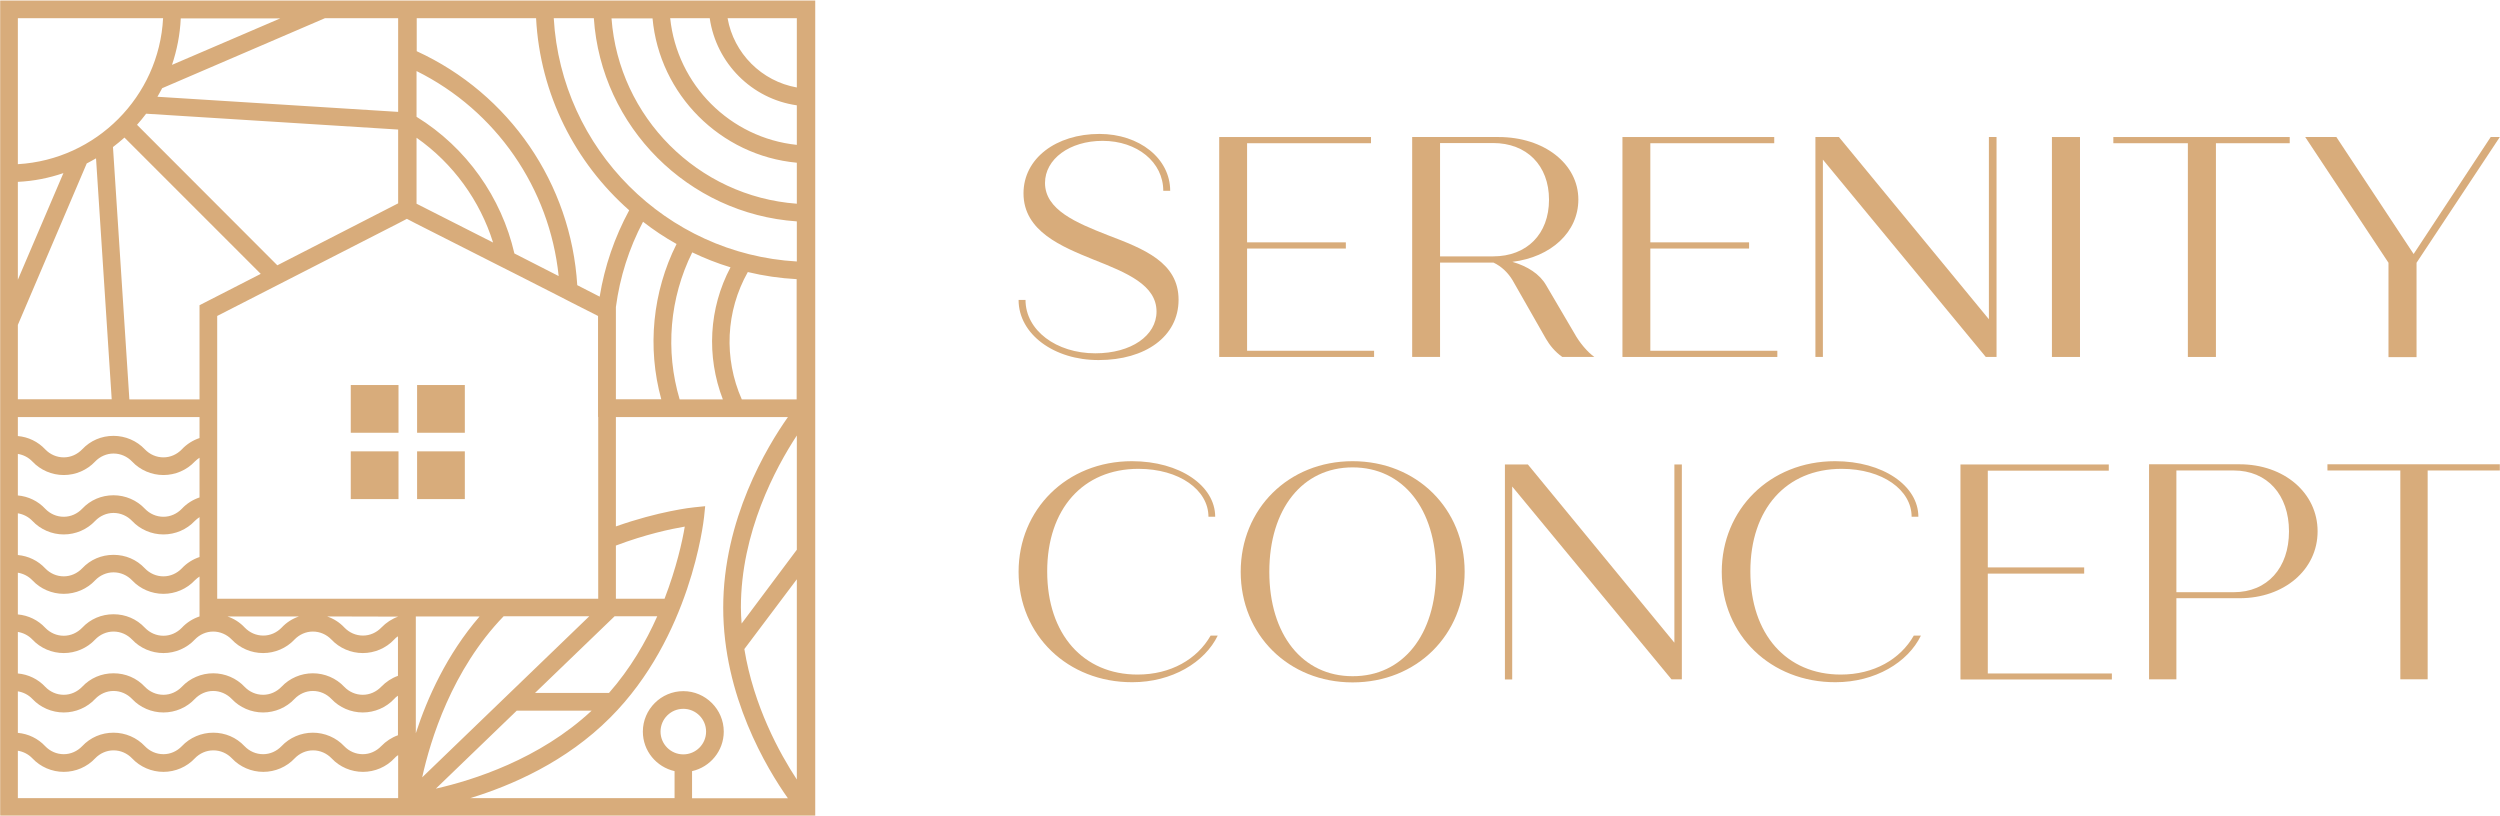 <svg width="1372" height="448" viewBox="0 0 1372 448" fill="none" xmlns="http://www.w3.org/2000/svg">
<g clip-path="url(#clip0_12_2)">
<path d="M447 0.3H228.6H218.5H0.1V228.8V447.6H218.5H447H447.4V0.3H447ZM406.6 333.4C406.6 292.1 425.7 256.7 437.3 239V301.7L407 342.2C406.8 339.3 406.6 336.4 406.6 333.4ZM9.8 99.8C18.5 99.4 26.9 97.7 34.8 95L9.8 153.5V99.8ZM9.8 178.3L47.6 89.7C49.3 88.8 51 87.9 52.7 86.9L61.3 219.1H9.8V178.3ZM71 219.2L62 80.7C64.2 79 66.3 77.3 68.3 75.5L143.1 150.3L109.5 167.5V219.2H71ZM80.2 62.4L218.5 71.1V111.6L152.2 145.6L75.2 68.5C76.9 66.6 78.6 64.5 80.2 62.4ZM328.3 228.8V292.6V303.3V328.6H324.3H286.8H272.3H228.2H218.5H119.2V314.3V304.5V281.7V271.9V249.1V239.3V228.9V219.2V173.4L218.5 122.6L218.9 122.4L223.3 120.1L228.1 122.6L228.5 122.8L273.7 145.7L284.4 151.1L307.2 162.7L313.6 166L328.2 173.4V219.2V228.8H328.3ZM231.7 426.6C236.2 406.1 248 367.6 276.4 338.2H323.4L231.7 426.6ZM9.8 346.8C12.8 347.3 15.6 348.7 17.8 351C22.2 355.7 28.5 358.4 35 358.4C41.5 358.4 47.8 355.7 52.2 351C54.9 348.2 58.5 346.6 62.3 346.6C66.2 346.6 69.8 348.2 72.5 351C76.9 355.7 83.2 358.4 89.7 358.4C96.2 358.4 102.5 355.7 106.9 351C109.6 348.2 113.2 346.6 117 346.6C120.8 346.6 124.5 348.2 127.2 351C131.6 355.7 137.9 358.4 144.4 358.4C150.9 358.4 157.2 355.7 161.6 351C164.3 348.2 167.9 346.6 171.7 346.6C175.6 346.6 179.2 348.2 181.9 351C186.3 355.7 192.6 358.4 199.1 358.4C205.6 358.4 211.9 355.7 216.3 351C216.9 350.3 217.6 349.7 218.4 349.2V370.9C215 372.1 211.8 374.2 209.2 376.9C206.5 379.7 202.9 381.3 199.1 381.3C195.2 381.3 191.6 379.7 188.9 376.9C184.5 372.2 178.2 369.5 171.7 369.5C165.2 369.5 158.9 372.2 154.5 376.9C151.8 379.7 148.2 381.3 144.4 381.3C140.5 381.3 136.9 379.7 134.2 376.9C129.8 372.2 123.5 369.5 117 369.5C110.5 369.5 104.2 372.2 99.8 376.9C97.1 379.7 93.5 381.3 89.7 381.3C85.8 381.3 82.2 379.7 79.5 376.9C75 372.1 68.9 369.5 62.3 369.5C55.7 369.5 49.6 372.1 45.1 376.9C42.4 379.7 38.8 381.3 35 381.3C31.1 381.3 27.5 379.7 24.8 376.9C20.9 372.7 15.5 370.1 9.8 369.6V346.8ZM9.8 314.3C12.8 314.8 15.6 316.2 17.8 318.5C22.2 323.2 28.5 325.9 35 325.9C41.5 325.9 47.8 323.2 52.2 318.5C54.9 315.7 58.5 314.1 62.3 314.1C66.2 314.1 69.8 315.7 72.5 318.5C76.9 323.2 83.2 325.9 89.7 325.9C96.2 325.9 102.5 323.2 106.9 318.5C107.7 317.7 108.6 317 109.5 316.4V338.3C105.9 339.5 102.5 341.6 99.8 344.5C97.1 347.3 93.5 348.9 89.7 348.9C85.8 348.9 82.2 347.3 79.5 344.5C75 339.7 68.9 337.1 62.3 337.1C55.7 337.1 49.6 339.7 45.1 344.5C42.4 347.3 38.8 348.9 35 348.9C31.1 348.9 27.5 347.3 24.8 344.5C20.9 340.3 15.5 337.7 9.8 337.2V314.3ZM9.8 281.7C12.8 282.2 15.6 283.6 17.8 285.9C22.2 290.6 28.5 293.3 35 293.3C41.5 293.3 47.8 290.6 52.2 285.9C54.9 283.1 58.5 281.5 62.3 281.5C66.2 281.5 69.8 283.1 72.5 285.9C76.9 290.6 83.2 293.3 89.7 293.3C96.2 293.3 102.5 290.6 106.9 285.9C107.7 285.1 108.6 284.4 109.5 283.8V305.7C105.9 306.9 102.5 309 99.8 311.9C97.1 314.7 93.5 316.3 89.7 316.3C85.8 316.3 82.2 314.7 79.5 311.9C75 307.1 68.9 304.5 62.3 304.5C55.7 304.5 49.6 307.1 45.1 311.9C42.4 314.7 38.8 316.3 35 316.3C31.1 316.3 27.5 314.7 24.8 311.9C20.9 307.7 15.5 305.1 9.8 304.6V281.7ZM228.6 111.8V75.6C248.7 89.7 263.4 110.1 270.6 133.1L228.6 111.8ZM218.5 338.4C215.1 339.6 211.9 341.7 209.3 344.4C206.6 347.2 203 348.8 199.2 348.8C195.3 348.8 191.7 347.2 189 344.4C186.4 341.6 183.1 339.5 179.5 338.3L218.5 338.4ZM228.2 338.3H263.2C245.2 359.2 234.5 383 228.2 402.4V338.3ZM164.1 338.3C160.5 339.5 157.2 341.6 154.6 344.4C151.9 347.2 148.3 348.8 144.5 348.8C140.6 348.8 137 347.2 134.3 344.4C131.7 341.6 128.4 339.5 124.8 338.3H164.1ZM282.3 139.1C275.2 108.3 256 81 228.6 64.1V39C272.3 60.7 301.6 103.3 306.6 151.5L282.3 139.1ZM109.5 273C105.9 274.2 102.5 276.3 99.8 279.2C97.1 282 93.5 283.6 89.7 283.6C85.8 283.6 82.2 282 79.5 279.2C75.1 274.5 68.8 271.8 62.3 271.8C55.7 271.8 49.6 274.4 45.1 279.2C42.4 282 38.8 283.6 35 283.6C31.1 283.6 27.5 282 24.8 279.2C20.9 275 15.5 272.4 9.8 271.9V249.1C12.8 249.6 15.6 251 17.8 253.3C22.2 258 28.5 260.7 35 260.7C41.5 260.7 47.8 258 52.2 253.3C54.9 250.5 58.5 248.9 62.3 248.9C66.2 248.9 69.8 250.5 72.5 253.3C76.9 258 83.2 260.7 89.7 260.7C96.2 260.7 102.5 258 106.9 253.3C107.7 252.5 108.6 251.8 109.5 251.2V273ZM9.8 379.4C12.8 379.9 15.6 381.3 17.8 383.6C22.2 388.3 28.5 391 35 391C41.5 391 47.8 388.3 52.2 383.6C54.9 380.8 58.5 379.2 62.3 379.2C66.2 379.2 69.8 380.8 72.5 383.6C76.9 388.3 83.2 391 89.7 391C96.2 391 102.5 388.3 106.9 383.6C109.6 380.8 113.2 379.2 117 379.2C120.8 379.2 124.5 380.8 127.2 383.6C131.6 388.3 137.9 391 144.4 391C150.9 391 157.2 388.3 161.6 383.6C164.3 380.8 167.9 379.2 171.7 379.2C175.6 379.2 179.2 380.8 181.9 383.6C186.3 388.3 192.6 391 199.1 391C205.6 391 211.9 388.3 216.3 383.6C216.9 382.9 217.6 382.3 218.4 381.8V403.5C215 404.7 211.8 406.8 209.2 409.5C206.5 412.3 202.9 413.9 199.1 413.9C195.2 413.9 191.6 412.3 188.9 409.5C184.5 404.8 178.2 402.1 171.7 402.1C165.2 402.1 158.9 404.8 154.5 409.5C151.8 412.3 148.2 413.9 144.4 413.9C140.5 413.9 136.9 412.3 134.2 409.5C129.7 404.7 123.6 402.1 117 402.1C110.5 402.1 104.2 404.8 99.8 409.5C97.1 412.3 93.5 413.9 89.7 413.9C85.8 413.9 82.2 412.3 79.5 409.5C75.1 404.8 68.8 402.1 62.3 402.1C55.7 402.1 49.6 404.7 45.1 409.5C42.4 412.3 38.8 413.9 35 413.9C31.1 413.9 27.5 412.3 24.8 409.5C20.9 405.3 15.5 402.7 9.8 402.2V379.4ZM283.6 390H324.7C296.1 416.7 259.5 428.2 239.2 432.8L283.6 390ZM334.2 380.3H293.6L337.3 338.2H338H360.7C354.5 352.2 345.9 367 334.2 380.3ZM364.7 328.6H338V299.4C354.1 293.3 368.1 290.3 375.8 289C374.5 296.9 371.2 311.7 364.7 328.6ZM338 168.5C340.2 152 345.2 136.3 352.9 121.7C358.7 126.2 364.8 130.3 371.3 133.9C358.1 160.2 355.1 190.7 362.9 219.1H338V168.5ZM373 219.2C365 192.4 367.5 163.5 379.9 138.5C386.6 141.7 393.6 144.5 400.9 146.7C389 169.2 387.6 195.5 396.7 219.2H373ZM407.1 219.2C397.1 196.6 398.3 170.8 410.4 149.3C419.1 151.4 428 152.7 437.2 153.2V219.2H407.1ZM437.3 317.9V427.8C427.9 413.5 413.6 387.5 408.5 356.2L437.3 317.9ZM437.3 10V48C418 44.6 402.7 29.3 399.3 10H437.3ZM389.5 10C393.1 34.7 412.6 54.3 437.3 57.8V79.5C400.7 75.7 371.6 46.5 367.8 10H389.5ZM358.1 10C361.9 51.9 395.4 85.4 437.3 89.3V111.8C383 107.8 339.6 64.3 335.6 10.1H358.1V10ZM325.9 10C329.9 69.6 377.7 117.4 437.3 121.5V143.5C365.6 139.4 308 81.8 303.9 10H325.9ZM294.2 10C296.4 51.9 315.7 89.3 345.3 115.4C337.3 130.2 331.8 146.1 329.1 162.8L316.8 156.5C313.4 100.9 279.7 51.5 228.7 28.1V10H294.2ZM218.5 61.4L86.4 53.1C87.3 51.6 88.1 50 89 48.4L178.3 10H218.5V61.4ZM94.4 35.6C97.1 27.5 98.8 19 99.2 10.1H153.8L94.4 35.6ZM9.8 10H89.5C87.3 53 52.8 87.6 9.8 90.1V10ZM109.5 228.8V240.4C105.9 241.6 102.5 243.7 99.8 246.6C97.1 249.4 93.5 251 89.7 251C85.8 251 82.2 249.4 79.5 246.6C75.1 241.9 68.8 239.2 62.3 239.2C55.7 239.2 49.6 241.8 45.1 246.6C42.4 249.4 38.8 251 35 251C31.1 251 27.5 249.4 24.8 246.6C20.9 242.4 15.5 239.8 9.8 239.3V228.9H109.5V228.8ZM9.8 438V412C12.8 412.5 15.6 413.9 17.8 416.2C22.2 420.9 28.5 423.6 35 423.6C41.5 423.6 47.8 420.9 52.2 416.2C54.9 413.4 58.5 411.8 62.3 411.8C66.2 411.8 69.8 413.4 72.5 416.2C76.9 420.9 83.2 423.6 89.7 423.6C96.2 423.6 102.5 420.9 106.9 416.2C109.6 413.4 113.2 411.8 117.1 411.8C121 411.8 124.6 413.4 127.3 416.2C131.7 420.9 138 423.6 144.5 423.6C151 423.6 157.3 420.9 161.7 416.2C164.4 413.4 168 411.8 171.8 411.8C175.7 411.8 179.3 413.4 182 416.2C186.4 420.9 192.7 423.6 199.2 423.6C205.7 423.6 212 420.9 216.4 416.2C217 415.5 217.7 414.9 218.5 414.4V438H9.8ZM375 414C368.1 414 362.5 408.4 362.5 401.5C362.5 394.6 368.1 389 375 389C381.9 389 387.5 394.6 387.5 401.5C387.5 408.4 381.9 414 375 414ZM379.8 438V423.2C389.7 421 397.2 412.1 397.2 401.5C397.2 389.3 387.2 379.3 375 379.3C362.8 379.3 352.8 389.3 352.8 401.5C352.8 412.1 360.2 420.9 370.2 423.2V438H258.1C280.7 431.1 310.7 418.1 334.9 393.8C379 349.7 386.1 286.4 386.4 283.7L387 277.8L381.1 278.4C379.7 278.5 361.4 280.6 338 288.9V228.9H432.4C420.9 245.2 396.9 285 396.9 333.5C396.9 382 420.8 421.7 432.4 438.1H379.8V438Z" fill="#D8AC7B"/>
<path d="M192.5 211.3V219.2V228.8V237.5H218.5H218.7V228.8V219.2V211.3H218.5H192.5Z" fill="#D8AC7B"/>
<path d="M228.9 219.2V228.8V237.5H255.1V228.8V219.2V211.3H228.9V219.2Z" fill="#D8AC7B"/>
<path d="M208.1 247.7H192.5V249.2V259.7V273.9H216.8H218.5H218.7V273.1V251.3V247.7H218.5H208.1Z" fill="#D8AC7B"/>
<path d="M255.1 247.7H228.9V273.9H255.1V247.7Z" fill="#D8AC7B"/>
<path d="M559 164.6H562.8C562.8 181.3 579.7 193.9 601.1 193.9C620.8 193.9 634.7 184.2 634.7 171C634.7 156.5 618.7 149.8 600.2 142.5C582.8 135.4 561.7 127 561.7 106.1C561.7 87 579.5 73.5 603.4 73.5C625.3 73.5 642.2 87 642.2 104.7H638.4C638.4 89 624.1 77.3 605.1 77.3C587 77.3 573.5 87.3 573.5 100.4C573.5 115.2 590.8 122.3 607.8 129C627.8 136.6 646.8 144 646.8 164.5C646.8 184.7 628.5 197.6 603 197.6C578.5 197.7 559 183.4 559 164.6Z" fill="#D8AC7B"/>
<path d="M754.1 192.5V195.9H669.1V75.2H752.4V78.6H684.4V133H738.6V136.4H684.4V192.5H754.1Z" fill="#D8AC7B"/>
<path d="M875 195.9H857.4C853.4 193.1 850.5 189.5 848.4 185.9L830.1 153.8C827.7 149.8 824.1 146.2 819.6 144.1H790.3V195.9H775V75.2H822.4C847.4 75.2 866.2 89.9 866.2 109.5C866.2 127.4 851.2 141.1 830 143.7C838.3 146.1 845 150.4 848.5 156.5L864 182.9C866.9 188.2 871.4 193.4 875 195.9ZM790.3 140.7H819.4C837.9 140.7 850.1 128.5 850.1 109.6C850.1 90.7 837.8 78.5 819.4 78.5H790.3V140.7Z" fill="#D8AC7B"/>
<path d="M975.4 192.5V195.9H890.4V75.2H973.7V78.6H905.7V133H959.9V136.4H905.7V192.5H975.4Z" fill="#D8AC7B"/>
<path d="M1095.7 75.2V195.9H1089.8L1000.4 87.6V195.9H996.3V75.2H1009.2L1091.5 175.2V75.2H1095.7Z" fill="#D8AC7B"/>
<path d="M1126.1 75.2H1141.5V195.9H1126.1V75.2Z" fill="#D8AC7B"/>
<path d="M1256.6 78.6H1216.1V195.9H1200.7V78.6H1159.8V75.2H1256.6V78.6Z" fill="#D8AC7B"/>
<path d="M1371.9 75.2L1326.2 144.2V196H1310.8V144.2L1265.1 75.2H1282.2L1324.6 139.4L1366.9 75.2H1371.9Z" fill="#D8AC7B"/>
<path d="M559 313.8C559 279.7 585.3 253.1 621.2 253.1C647.5 253.1 666.9 266.6 666.9 283.6H663.2C663.2 268.9 647.2 257.3 624.8 257.3C594.3 257.3 574.7 279.4 574.7 313.6C574.7 348.2 594.6 370.2 624.3 370.2C642.5 370.2 657 361.8 664.4 348.8H668.3C661.2 363.5 643.2 374.4 621.4 374.4C586.1 374.5 559 348.7 559 313.8Z" fill="#D8AC7B"/>
<path d="M680.9 313.8C680.9 279.2 707.2 253.1 742.3 253.1C777.5 253.1 803.8 279.2 803.8 313.8C803.8 348.4 777.5 374.5 742.3 374.5C707.2 374.5 680.9 348.4 680.9 313.8ZM788.1 313.8C788.1 279.2 769.9 256.5 742.3 256.5C714.8 256.5 696.6 279.3 696.6 313.8C696.6 348.3 714.8 371.1 742.3 371.1C769.9 371.2 788.1 348.4 788.1 313.8Z" fill="#D8AC7B"/>
<path d="M923 254.8V372.8H917.3L829.9 267V372.9H825.9V254.9H838.5L918.9 352.7V254.9H923V254.8Z" fill="#D8AC7B"/>
<path d="M944.9 313.8C944.9 279.7 971.2 253.1 1007.1 253.1C1033.4 253.1 1052.8 266.6 1052.8 283.6H1049.1C1049.1 268.9 1033.1 257.3 1010.7 257.3C980.2 257.3 960.6 279.4 960.6 313.6C960.6 348.2 980.5 370.2 1010.2 370.2C1028.4 370.2 1042.9 361.8 1050.3 348.8H1054.2C1047.1 363.5 1029.1 374.4 1007.3 374.4C972 374.5 944.9 348.7 944.9 313.8Z" fill="#D8AC7B"/>
<path d="M1159 369.5V372.9H1075.9V254.9H1157.3V258.3H1090.9V311.4H1143.8V314.8H1090.9V369.6H1159V369.5Z" fill="#D8AC7B"/>
<path d="M1271.9 291.6C1271.9 312.7 1253.5 328.3 1229.1 328.3H1194.4V372.8H1179.4V254.8H1229.1C1253.5 254.8 1271.9 270.5 1271.9 291.6ZM1256.2 291.6C1256.2 271.5 1244.2 258.2 1225.9 258.2H1194.4V325H1225.9C1244.3 325 1256.2 311.7 1256.2 291.6Z" fill="#D8AC7B"/>
<path d="M1371.9 258.2H1332.3V372.8H1317.3V258.2H1277.3V254.8H1371.9V258.2Z" fill="#D8AC7B"/>
</g>
<defs>
<clipPath id="clip0_12_2">
<rect width="1372" height="448" fill="white"/>
</clipPath>
</defs>
</svg>
